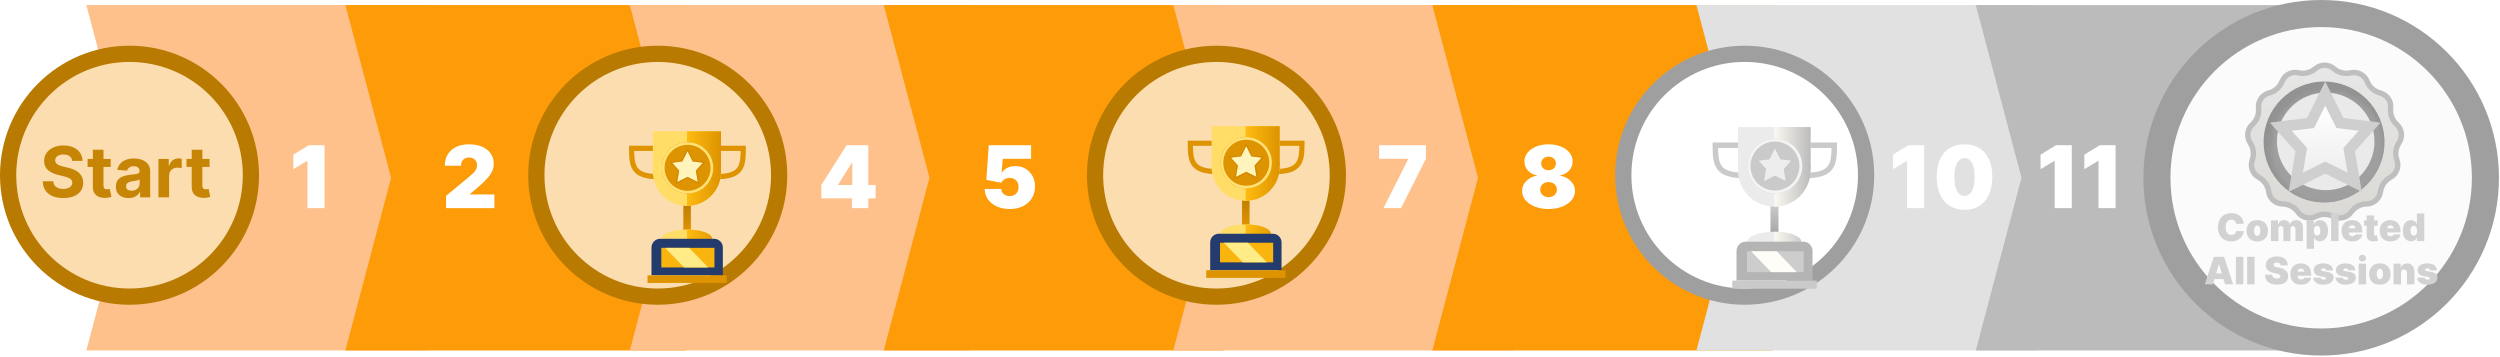 <svg width="462" height="66" viewBox="0 0 462 66" fill="none" xmlns="http://www.w3.org/2000/svg">
<path d="M15.957 0.939H78.844L85.884 32.853L78.844 64.766H15.957L24.404 32.853L15.957 0.939Z" fill="#FEC18B"/>
<path d="M63.826 0.939H126.714L133.754 32.853L126.714 64.766H63.826L72.274 32.853L63.826 0.939Z" fill="#FD9B08"/>
<path d="M116.39 0.939H179.278L186.317 32.853L179.278 64.766H116.39L124.837 32.853L116.39 0.939Z" fill="#FEC18B"/>
<path d="M163.321 0.939H226.209L233.248 32.853L226.209 64.766H163.321L171.768 32.853L163.321 0.939Z" fill="#FD9B08"/>
<path d="M216.823 0.939H279.71L286.75 32.853L279.71 64.766H216.823L225.27 32.853L216.823 0.939Z" fill="#FEC18B"/>
<path d="M264.692 0.939H327.58L334.62 32.853L327.58 64.766H264.692L273.14 32.853L264.692 0.939Z" fill="#FD9B08"/>
<path d="M313.501 0.939H376.389L383.429 32.853L376.389 64.766H313.501L321.949 32.853L313.501 0.939Z" fill="#E1E1E1"/>
<path d="M365.125 0.939H428.013L435.053 32.853L428.013 64.766H365.125L373.573 32.853L365.125 0.939Z" fill="#BBBBBB"/>
<circle cx="23.935" cy="32.382" r="22.435" fill="#FCDDB0" stroke="#B87A01" stroke-width="3"/>
<circle cx="121.552" cy="32.382" r="22.435" fill="#FCDDB0" stroke="#B87A01" stroke-width="3"/>
<circle cx="224.801" cy="32.382" r="22.435" fill="#FCDDB0" stroke="#B87A01" stroke-width="3"/>
<circle cx="322.418" cy="32.382" r="22.435" fill="white" stroke="#9F9F9F" stroke-width="3"/>
<circle cx="428.952" cy="32.852" r="30.352" fill="#FBFBFB" stroke="#9F9F9F" stroke-width="5"/>
<g filter="url(#filter0_d_621_6766)">
<path d="M120.796 32.272H122.186V37.173H120.796V32.272Z" fill="url(#paint0_linear_621_6766)"/>
<path fill-rule="evenodd" clip-rule="evenodd" d="M110.758 21.447H115.523V22.403H111.716C111.723 23.033 111.748 23.587 111.822 24.074C111.914 24.679 112.075 25.146 112.341 25.507C112.854 26.207 113.893 26.684 116.227 26.684V27.64C113.825 27.64 112.368 27.161 111.57 26.073C111.18 25.541 110.981 24.907 110.877 24.218C110.773 23.531 110.758 22.756 110.758 21.925L110.758 21.447ZM131.388 22.403H127.581V21.447H132.346V21.925C132.346 22.756 132.331 23.531 132.227 24.218C132.123 24.907 131.924 25.541 131.534 26.073C130.736 27.161 129.279 27.64 126.877 27.64V26.684C129.211 26.684 130.25 26.207 130.763 25.507C131.029 25.146 131.19 24.679 131.282 24.074C131.356 23.587 131.381 23.033 131.388 22.403Z" fill="#DE9300"/>
<path d="M127.759 26.279C127.759 29.756 124.941 32.575 121.464 32.575C117.987 32.575 115.168 29.756 115.168 26.279C115.168 22.802 117.987 19.983 121.464 19.983C124.941 19.983 127.759 22.802 127.759 26.279Z" fill="#FFDD66"/>
<path d="M121.464 36.929C118.896 36.929 116.815 37.679 116.815 38.605H126.112C126.112 37.679 124.031 36.929 121.464 36.929Z" fill="#FFDD66"/>
<path d="M115.168 18.773H127.759V25.985H115.168V18.773Z" fill="#FFDD66"/>
<path d="M126.112 38.929H116.815V38.576H126.112V38.929Z" fill="#FFDD66"/>
<path d="M127.76 26.279C127.76 29.756 124.941 32.574 121.464 32.574C121.464 32.574 121.464 29.756 121.464 26.279C121.464 22.802 121.464 19.983 121.464 19.983C124.941 19.983 127.76 22.802 127.76 26.279Z" fill="url(#paint1_linear_621_6766)"/>
<path d="M121.464 36.928C121.464 36.928 121.464 37.679 121.464 38.605H126.112C126.112 37.679 124.031 36.928 121.464 36.928Z" fill="url(#paint2_linear_621_6766)"/>
<path d="M121.464 18.773H127.76V25.984H121.464V18.773Z" fill="url(#paint3_linear_621_6766)"/>
<path d="M126.112 38.929H121.464C121.464 38.929 121.453 38.713 121.464 38.576C121.601 36.766 126.112 38.576 126.112 38.576V38.929Z" fill="url(#paint4_linear_621_6766)"/>
<path d="M125.355 25.578C125.355 27.659 123.668 29.346 121.587 29.346C119.507 29.346 117.82 27.659 117.82 25.578C117.82 23.497 119.507 21.811 121.587 21.811C123.668 21.811 125.355 23.497 125.355 25.578Z" fill="#DCAE0C"/>
<path d="M126.313 25.532C126.313 28.147 124.194 30.266 121.58 30.266C118.965 30.266 116.846 28.147 116.846 25.532C116.846 22.918 118.965 20.799 121.58 20.799C124.194 20.799 126.313 22.918 126.313 25.532Z" fill="#DE9300"/>
<path fill-rule="evenodd" clip-rule="evenodd" d="M121.58 29.782C123.927 29.782 125.83 27.88 125.83 25.532C125.83 23.185 123.927 21.283 121.58 21.283C119.232 21.283 117.33 23.185 117.33 25.532C117.33 27.88 119.232 29.782 121.58 29.782ZM121.58 30.266C124.194 30.266 126.313 28.147 126.313 25.532C126.313 22.918 124.194 20.799 121.58 20.799C118.965 20.799 116.846 22.918 116.846 25.532C116.846 28.147 118.965 30.266 121.58 30.266Z" fill="#FFE176"/>
<path d="M121.567 22.436L122.521 24.346L124.428 24.584L123.118 26.055L123.474 28.165L121.567 27.21L119.661 28.165L120.02 26.055L118.707 24.584L120.614 24.346L121.567 22.436Z" fill="#FFF4BC"/>
<path fill-rule="evenodd" clip-rule="evenodd" d="M121.568 21.961L122.66 24.149L124.855 24.424L123.345 26.121L123.753 28.543L121.568 27.449L119.381 28.544L119.794 26.121L118.28 24.424L120.475 24.149L121.568 21.961ZM120.614 24.346L118.708 24.585L120.02 26.055L119.661 28.166L121.568 27.211L123.474 28.166L123.118 26.055L124.428 24.585L122.521 24.346L121.568 22.436L120.614 24.346Z" fill="#C98500" fill-opacity="0.7"/>
<path d="M114.91 40.259C114.91 39.368 115.632 38.647 116.523 38.647H126.485C127.375 38.647 128.097 39.368 128.097 40.259V45.401H114.91V40.259Z" fill="#243B6D"/>
<path d="M116.729 40.317H126.547V43.941H116.729V40.317Z" fill="#F9B50E"/>
<path d="M117.431 40.317H121.872L125.378 43.941H120.937L117.431 40.317Z" fill="#FFEC86"/>
<path d="M114.178 45.401H128.83V46.804H114.178V45.401Z" fill="#DE9300"/>
</g>
<g filter="url(#filter1_d_621_6766)">
<path d="M224.045 31.33H225.435V36.231H224.045V31.33Z" fill="url(#paint5_linear_621_6766)"/>
<path fill-rule="evenodd" clip-rule="evenodd" d="M214.007 20.506H218.771V21.462H214.965C214.972 22.091 214.997 22.645 215.071 23.133C215.163 23.738 215.324 24.204 215.589 24.566C216.103 25.265 217.141 25.742 219.476 25.742V26.698C217.074 26.698 215.617 26.219 214.819 25.132C214.428 24.6 214.23 23.965 214.126 23.276C214.022 22.59 214.007 21.815 214.007 20.984L214.007 20.506ZM234.637 21.462H230.83V20.506H235.595V20.984C235.595 21.815 235.58 22.59 235.476 23.276C235.371 23.965 235.173 24.6 234.783 25.132C233.985 26.219 232.528 26.698 230.126 26.698V25.742C232.46 25.742 233.499 25.265 234.012 24.566C234.277 24.204 234.439 23.738 234.53 23.133C234.604 22.645 234.63 22.091 234.637 21.462Z" fill="#DE9300"/>
<path d="M231.008 25.338C231.008 28.815 228.189 31.633 224.712 31.633C221.235 31.633 218.417 28.815 218.417 25.338C218.417 21.861 221.235 19.042 224.712 19.042C228.189 19.042 231.008 21.861 231.008 25.338Z" fill="#FFDD66"/>
<path d="M224.712 35.987C222.145 35.987 220.064 36.738 220.064 37.664H229.361C229.361 36.738 227.279 35.987 224.712 35.987Z" fill="#FFDD66"/>
<path d="M218.417 17.832H231.008V25.043H218.417V17.832Z" fill="#FFDD66"/>
<path d="M229.361 37.988H220.064V37.635H229.361V37.988Z" fill="#FFDD66"/>
<path d="M231.008 25.337C231.008 28.814 228.19 31.633 224.713 31.633C224.713 31.633 224.713 28.814 224.713 25.337C224.713 21.86 224.713 19.041 224.713 19.041C228.19 19.041 231.008 21.86 231.008 25.337Z" fill="url(#paint6_linear_621_6766)"/>
<path d="M224.713 35.987C224.713 35.987 224.713 36.737 224.713 37.664H229.361C229.361 36.737 227.28 35.987 224.713 35.987Z" fill="url(#paint7_linear_621_6766)"/>
<path d="M224.713 17.832H231.008V25.043H224.713V17.832Z" fill="url(#paint8_linear_621_6766)"/>
<path d="M229.361 37.987H224.713C224.713 37.987 224.702 37.772 224.713 37.634C224.85 35.824 229.361 37.634 229.361 37.634V37.987Z" fill="url(#paint9_linear_621_6766)"/>
<path d="M228.604 24.637C228.604 26.717 226.917 28.404 224.836 28.404C222.755 28.404 221.069 26.717 221.069 24.637C221.069 22.556 222.755 20.869 224.836 20.869C226.917 20.869 228.604 22.556 228.604 24.637Z" fill="#DCAE0C"/>
<path d="M229.562 24.591C229.562 27.205 227.443 29.325 224.828 29.325C222.214 29.325 220.095 27.205 220.095 24.591C220.095 21.977 222.214 19.857 224.828 19.857C227.443 19.857 229.562 21.977 229.562 24.591Z" fill="#DE9300"/>
<path fill-rule="evenodd" clip-rule="evenodd" d="M224.828 28.841C227.176 28.841 229.078 26.938 229.078 24.591C229.078 22.244 227.176 20.341 224.828 20.341C222.481 20.341 220.579 22.244 220.579 24.591C220.579 26.938 222.481 28.841 224.828 28.841ZM224.828 29.325C227.443 29.325 229.562 27.205 229.562 24.591C229.562 21.977 227.443 19.857 224.828 19.857C222.214 19.857 220.095 21.977 220.095 24.591C220.095 27.205 222.214 29.325 224.828 29.325Z" fill="#FFE176"/>
<path d="M224.816 21.494L225.77 23.404L227.676 23.643L226.367 25.113L226.723 27.224L224.816 26.269L222.909 27.224L223.269 25.113L221.956 23.643L223.863 23.404L224.816 21.494Z" fill="#FFF4BC"/>
<path fill-rule="evenodd" clip-rule="evenodd" d="M224.816 21.02L225.909 23.208L228.104 23.483L226.593 25.179L227.002 27.602L224.816 26.507L222.63 27.602L223.042 25.179L221.528 23.483L223.724 23.208L224.816 21.02ZM223.863 23.405L221.956 23.643L223.269 25.114L222.91 27.225L224.816 26.27L226.723 27.225L226.367 25.114L227.677 23.643L225.77 23.405L224.816 21.495L223.863 23.405Z" fill="#C98500" fill-opacity="0.7"/>
<path d="M218.159 39.318C218.159 38.427 218.881 37.705 219.772 37.705H229.733C230.624 37.705 231.346 38.427 231.346 39.318V44.46H218.159V39.318Z" fill="#243B6D"/>
<path d="M219.978 39.376H229.796V42.999H219.978V39.376Z" fill="#F9B50E"/>
<path d="M220.679 39.376H225.121L228.627 42.999H224.186L220.679 39.376Z" fill="#FFEC86"/>
<path d="M217.427 44.46H232.079V45.863H217.427V44.46Z" fill="#DE9300"/>
</g>
<path d="M59.979 26.828V38.465H56.82V29.738H56.752L54.206 31.26V28.578L57.07 26.828H59.979Z" fill="white"/>
<path d="M82.433 38.465V36.192L86.774 32.601C87.062 32.363 87.308 32.139 87.513 31.931C87.721 31.719 87.88 31.501 87.99 31.277C88.104 31.054 88.16 30.806 88.16 30.533C88.16 30.234 88.096 29.978 87.967 29.766C87.842 29.554 87.668 29.391 87.445 29.277C87.221 29.16 86.963 29.101 86.672 29.101C86.38 29.101 86.123 29.16 85.899 29.277C85.679 29.395 85.509 29.567 85.388 29.794C85.266 30.022 85.206 30.298 85.206 30.624H82.206C82.206 29.806 82.39 29.101 82.757 28.51C83.124 27.919 83.643 27.465 84.314 27.147C84.984 26.828 85.77 26.669 86.672 26.669C87.604 26.669 88.41 26.819 89.092 27.118C89.778 27.414 90.306 27.83 90.677 28.368C91.052 28.906 91.24 29.537 91.24 30.26C91.24 30.707 91.147 31.152 90.962 31.596C90.776 32.035 90.443 32.522 89.962 33.056C89.481 33.59 88.797 34.226 87.91 34.965L86.82 35.874V35.942H91.365V38.465H82.433Z" fill="white"/>
<path d="M151.778 36.647V34.192L156.46 26.828H158.687V30.101H157.414L154.891 34.101V34.192H161.8V36.647H151.778ZM157.437 38.465V35.897L157.505 34.828V26.828H160.46V38.465H157.437Z" fill="white"/>
<path d="M186.587 38.624C185.693 38.624 184.899 38.467 184.206 38.152C183.517 37.834 182.973 37.397 182.575 36.84C182.181 36.283 181.981 35.643 181.973 34.919H185.041C185.053 35.321 185.208 35.641 185.507 35.88C185.81 36.118 186.17 36.238 186.587 36.238C186.909 36.238 187.193 36.169 187.439 36.033C187.685 35.893 187.878 35.696 188.018 35.442C188.159 35.188 188.227 34.893 188.223 34.556C188.227 34.215 188.159 33.919 188.018 33.669C187.878 33.416 187.685 33.221 187.439 33.084C187.193 32.944 186.909 32.874 186.587 32.874C186.253 32.874 185.945 32.955 185.66 33.118C185.38 33.277 185.174 33.499 185.041 33.783L182.268 33.238L182.723 26.828H190.541V29.351H185.314L185.087 31.919H185.155C185.337 31.567 185.651 31.275 186.098 31.044C186.545 30.809 187.064 30.692 187.655 30.692C188.348 30.692 188.965 30.853 189.507 31.175C190.053 31.497 190.482 31.942 190.797 32.51C191.115 33.075 191.272 33.726 191.268 34.465C191.272 35.275 191.079 35.995 190.689 36.624C190.303 37.249 189.759 37.739 189.058 38.096C188.357 38.448 187.534 38.624 186.587 38.624Z" fill="white"/>
<path d="M255.663 38.465L260.231 29.419V29.351H254.867V26.828H263.504V29.351L258.913 38.465H255.663Z" fill="white"/>
<path d="M286.172 38.624C285.232 38.624 284.393 38.478 283.655 38.186C282.92 37.895 282.34 37.499 281.916 36.999C281.496 36.499 281.285 35.934 281.285 35.306C281.285 34.825 281.405 34.385 281.643 33.988C281.886 33.59 282.211 33.26 282.621 32.999C283.03 32.734 283.486 32.563 283.99 32.488V32.397C283.327 32.283 282.782 31.989 282.353 31.516C281.929 31.039 281.717 30.476 281.717 29.828C281.717 29.219 281.91 28.677 282.297 28.203C282.683 27.726 283.211 27.351 283.882 27.078C284.552 26.806 285.316 26.669 286.172 26.669C287.028 26.669 287.791 26.808 288.461 27.084C289.132 27.357 289.66 27.732 290.047 28.209C290.433 28.683 290.626 29.222 290.626 29.828C290.626 30.48 290.41 31.043 289.978 31.516C289.547 31.989 289.005 32.283 288.353 32.397V32.488C288.853 32.563 289.308 32.734 289.717 32.999C290.126 33.26 290.452 33.59 290.694 33.988C290.937 34.385 291.058 34.825 291.058 35.306C291.058 35.934 290.846 36.499 290.422 36.999C290.001 37.499 289.422 37.895 288.683 38.186C287.948 38.478 287.111 38.624 286.172 38.624ZM286.172 36.442C286.471 36.442 286.736 36.382 286.967 36.26C287.198 36.139 287.38 35.972 287.513 35.76C287.649 35.544 287.717 35.302 287.717 35.033C287.717 34.764 287.649 34.525 287.513 34.317C287.38 34.109 287.198 33.946 286.967 33.828C286.736 33.707 286.471 33.647 286.172 33.647C285.876 33.647 285.611 33.707 285.376 33.828C285.145 33.946 284.961 34.109 284.825 34.317C284.692 34.525 284.626 34.764 284.626 35.033C284.626 35.302 284.692 35.542 284.825 35.755C284.961 35.967 285.145 36.135 285.376 36.26C285.611 36.382 285.876 36.442 286.172 36.442ZM286.172 31.465C286.437 31.465 286.672 31.41 286.876 31.3C287.081 31.19 287.242 31.039 287.359 30.846C287.477 30.652 287.535 30.434 287.535 30.192C287.535 29.95 287.477 29.736 287.359 29.55C287.242 29.361 287.081 29.213 286.876 29.107C286.672 28.997 286.437 28.942 286.172 28.942C285.91 28.942 285.675 28.997 285.467 29.107C285.263 29.213 285.102 29.361 284.984 29.55C284.867 29.736 284.808 29.95 284.808 30.192C284.808 30.434 284.867 30.652 284.984 30.846C285.102 31.035 285.263 31.186 285.467 31.3C285.675 31.41 285.91 31.465 286.172 31.465Z" fill="white"/>
<path d="M355.585 26.828V38.465H352.426V29.738H352.357L349.812 31.26V28.578L352.676 26.828H355.585ZM363.042 38.783C361.985 38.779 361.072 38.535 360.303 38.05C359.535 37.565 358.942 36.866 358.525 35.953C358.108 35.041 357.902 33.946 357.906 32.669C357.91 31.389 358.118 30.302 358.531 29.408C358.947 28.514 359.538 27.834 360.303 27.368C361.072 26.902 361.985 26.669 363.042 26.669C364.099 26.669 365.012 26.904 365.781 27.374C366.55 27.84 367.142 28.52 367.559 29.414C367.976 30.308 368.182 31.393 368.178 32.669C368.178 33.953 367.97 35.052 367.553 35.965C367.137 36.878 366.544 37.577 365.775 38.061C365.01 38.542 364.099 38.783 363.042 38.783ZM363.042 36.215C363.588 36.215 364.035 35.931 364.383 35.363C364.735 34.791 364.91 33.893 364.906 32.669C364.906 31.87 364.826 31.217 364.667 30.709C364.508 30.202 364.288 29.827 364.008 29.584C363.728 29.338 363.406 29.215 363.042 29.215C362.497 29.215 362.052 29.491 361.707 30.044C361.362 30.597 361.186 31.472 361.178 32.669C361.175 33.484 361.252 34.154 361.411 34.681C361.57 35.203 361.79 35.59 362.07 35.84C362.355 36.09 362.678 36.215 363.042 36.215Z" fill="white"/>
<path d="M382.866 26.828V38.465H379.707V29.738H379.639L377.093 31.26V28.578L379.957 26.828H382.866ZM390.96 26.828V38.465H387.801V29.738H387.732L385.187 31.26V28.578L388.051 26.828H390.96Z" fill="white"/>
<path d="M13.337 29.729C13.3 29.357 13.141 29.068 12.861 28.861C12.581 28.655 12.201 28.552 11.721 28.552C11.395 28.552 11.119 28.598 10.895 28.691C10.67 28.78 10.498 28.905 10.378 29.065C10.261 29.225 10.202 29.406 10.202 29.609C10.196 29.779 10.232 29.926 10.309 30.053C10.389 30.179 10.498 30.288 10.636 30.38C10.775 30.47 10.935 30.548 11.116 30.616C11.298 30.68 11.492 30.736 11.698 30.782L12.547 30.985C12.96 31.077 13.338 31.201 13.683 31.354C14.028 31.508 14.326 31.698 14.579 31.922C14.831 32.147 15.027 32.412 15.165 32.716C15.307 33.021 15.379 33.37 15.382 33.764C15.379 34.343 15.231 34.844 14.939 35.269C14.649 35.691 14.231 36.019 13.683 36.252C13.138 36.483 12.481 36.599 11.712 36.599C10.949 36.599 10.284 36.482 9.718 36.248C9.154 36.014 8.714 35.668 8.397 35.209C8.083 34.748 7.919 34.177 7.903 33.496H9.838C9.859 33.813 9.95 34.078 10.11 34.291C10.273 34.5 10.49 34.658 10.761 34.766C11.035 34.871 11.344 34.923 11.689 34.923C12.027 34.923 12.321 34.874 12.57 34.775C12.823 34.677 13.018 34.54 13.157 34.364C13.295 34.189 13.365 33.987 13.365 33.76C13.365 33.547 13.302 33.369 13.175 33.224C13.052 33.079 12.871 32.956 12.63 32.855C12.394 32.753 12.103 32.661 11.758 32.578L10.729 32.319C9.931 32.125 9.302 31.822 8.84 31.41C8.379 30.997 8.149 30.442 8.153 29.743C8.149 29.171 8.302 28.671 8.61 28.243C8.92 27.815 9.347 27.481 9.888 27.241C10.43 27.001 11.046 26.881 11.735 26.881C12.437 26.881 13.049 27.001 13.572 27.241C14.099 27.481 14.508 27.815 14.8 28.243C15.093 28.671 15.243 29.166 15.253 29.729H13.337ZM20.461 29.374V30.851H16.191V29.374H20.461ZM17.16 27.675H19.127V34.286C19.127 34.467 19.155 34.609 19.21 34.711C19.266 34.809 19.343 34.878 19.441 34.918C19.543 34.958 19.66 34.978 19.792 34.978C19.884 34.978 19.977 34.971 20.069 34.955C20.161 34.937 20.232 34.923 20.281 34.914L20.59 36.377C20.492 36.408 20.354 36.443 20.175 36.483C19.997 36.526 19.779 36.553 19.524 36.562C19.05 36.58 18.635 36.517 18.278 36.373C17.924 36.228 17.648 36.003 17.451 35.699C17.254 35.394 17.157 35.009 17.16 34.544V27.675ZM23.764 36.599C23.312 36.599 22.909 36.52 22.555 36.363C22.201 36.203 21.921 35.968 21.715 35.657C21.512 35.343 21.41 34.952 21.41 34.484C21.41 34.09 21.482 33.76 21.627 33.492C21.772 33.224 21.968 33.009 22.218 32.846C22.467 32.682 22.75 32.559 23.067 32.476C23.387 32.393 23.723 32.335 24.074 32.301C24.486 32.258 24.818 32.218 25.071 32.181C25.323 32.141 25.506 32.082 25.62 32.005C25.734 31.928 25.791 31.814 25.791 31.664V31.636C25.791 31.344 25.699 31.117 25.514 30.957C25.332 30.797 25.074 30.717 24.738 30.717C24.384 30.717 24.103 30.796 23.894 30.953C23.684 31.107 23.546 31.3 23.478 31.534L21.659 31.387C21.752 30.956 21.933 30.584 22.204 30.27C22.475 29.953 22.824 29.709 23.252 29.54C23.683 29.368 24.181 29.282 24.748 29.282C25.142 29.282 25.519 29.328 25.879 29.42C26.242 29.512 26.564 29.655 26.843 29.849C27.127 30.043 27.35 30.293 27.513 30.597C27.676 30.899 27.758 31.261 27.758 31.682V36.465H25.892V35.481H25.837C25.723 35.703 25.571 35.899 25.38 36.068C25.189 36.234 24.96 36.365 24.692 36.46C24.424 36.553 24.115 36.599 23.764 36.599ZM24.328 35.242C24.617 35.242 24.872 35.184 25.094 35.071C25.316 34.954 25.489 34.797 25.616 34.6C25.742 34.403 25.805 34.18 25.805 33.93V33.178C25.743 33.218 25.659 33.255 25.551 33.289C25.446 33.319 25.328 33.349 25.195 33.376C25.063 33.401 24.931 33.424 24.798 33.446C24.666 33.464 24.546 33.481 24.438 33.496C24.207 33.53 24.006 33.584 23.834 33.658C23.661 33.732 23.527 33.832 23.432 33.958C23.337 34.081 23.289 34.235 23.289 34.42C23.289 34.688 23.386 34.892 23.58 35.034C23.777 35.172 24.026 35.242 24.328 35.242ZM29.283 36.465V29.374H31.19V30.611H31.264C31.393 30.171 31.61 29.839 31.915 29.614C32.219 29.386 32.57 29.272 32.967 29.272C33.066 29.272 33.172 29.279 33.286 29.291C33.4 29.303 33.5 29.32 33.586 29.342V31.087C33.494 31.059 33.366 31.034 33.203 31.013C33.04 30.991 32.89 30.98 32.755 30.98C32.466 30.98 32.207 31.044 31.979 31.17C31.755 31.293 31.576 31.465 31.444 31.687C31.315 31.908 31.25 32.164 31.25 32.453V36.465H29.283ZM38.73 29.374V30.851H34.46V29.374H38.73ZM35.429 27.675H37.396V34.286C37.396 34.467 37.423 34.609 37.479 34.711C37.534 34.809 37.611 34.878 37.71 34.918C37.811 34.958 37.928 34.978 38.06 34.978C38.153 34.978 38.245 34.971 38.337 34.955C38.43 34.937 38.501 34.923 38.55 34.914L38.859 36.377C38.761 36.408 38.622 36.443 38.444 36.483C38.265 36.526 38.048 36.553 37.793 36.562C37.319 36.58 36.903 36.517 36.546 36.373C36.192 36.228 35.917 36.003 35.72 35.699C35.523 35.394 35.426 35.009 35.429 34.544V27.675Z" fill="#C78505"/>
<g filter="url(#filter2_d_621_6766)">
<path d="M424.737 9.459C425.852 9.716 427.022 9.427 427.89 8.682C428.864 7.845 430.303 7.845 431.277 8.682C432.145 9.427 433.315 9.716 434.43 9.459C435.681 9.171 436.955 9.84 437.429 11.033C437.851 12.096 438.753 12.896 439.859 13.186C441.101 13.513 441.919 14.697 441.784 15.974C441.663 17.111 442.091 18.238 442.935 19.01C443.883 19.876 444.056 21.305 443.343 22.373C442.708 23.324 442.563 24.52 442.952 25.596C443.389 26.803 442.878 28.149 441.751 28.763C440.746 29.31 440.062 30.302 439.906 31.435C439.732 32.708 438.655 33.662 437.371 33.681C436.227 33.699 435.16 34.259 434.496 35.191C433.75 36.236 432.353 36.58 431.207 36.001C430.186 35.485 428.981 35.485 427.96 36.001C426.814 36.58 425.417 36.236 424.671 35.191C424.007 34.259 422.94 33.699 421.796 33.681C420.512 33.662 419.435 32.708 419.261 31.435C419.105 30.302 418.421 29.31 417.416 28.763C416.288 28.149 415.778 26.803 416.215 25.596C416.604 24.52 416.459 23.324 415.823 22.373C415.11 21.305 415.284 19.876 416.232 19.01C417.076 18.238 417.504 17.111 417.383 15.974C417.248 14.697 418.065 13.513 419.307 13.186C420.414 12.896 421.316 12.096 421.738 11.033C422.212 9.84 423.486 9.171 424.737 9.459Z" fill="url(#paint10_linear_621_6766)" stroke="#BFBFBF"/>
<circle cx="429.481" cy="22.233" r="11.161" fill="#929292"/>
<mask id="mask0_621_6766" style="mask-type:alpha" maskUnits="userSpaceOnUse" x="419" y="12" width="22" height="22">
<circle cx="430.092" cy="23.35" r="10.524" fill="#C28B37"/>
</mask>
<g mask="url(#mask0_621_6766)">
<circle cx="429.481" cy="22.237" r="11.161" fill="#9F9F9F"/>
</g>
<circle cx="429.789" cy="22.132" r="9.011" fill="#EAEAEA"/>
<path d="M430.596 15.084L429.702 13.295L428.807 15.084L426.983 18.732L423.388 19.181L421.495 19.418L422.766 20.84L425.286 23.659L424.589 27.743L424.258 29.688L426.022 28.806L429.702 26.966L433.381 28.806L435.143 29.686L434.815 27.745L434.124 23.659L436.638 20.839L437.906 19.418L436.016 19.181L432.42 18.732L430.596 15.084Z" fill="url(#paint11_linear_621_6766)" stroke="#CFCFCF" stroke-width="2"/>
</g>
<path d="M414.649 41.363H413.247C413.237 41.247 413.211 41.142 413.168 41.047C413.126 40.953 413.068 40.872 412.994 40.804C412.921 40.734 412.832 40.681 412.728 40.645C412.623 40.607 412.505 40.587 412.372 40.587C412.14 40.587 411.944 40.644 411.783 40.757C411.624 40.869 411.503 41.031 411.42 41.241C411.339 41.452 411.298 41.705 411.298 41.999C411.298 42.311 411.34 42.572 411.423 42.782C411.507 42.991 411.629 43.149 411.788 43.255C411.947 43.359 412.139 43.411 412.362 43.411C412.49 43.411 412.604 43.396 412.705 43.364C412.806 43.331 412.894 43.284 412.969 43.222C413.043 43.161 413.104 43.087 413.15 43.001C413.198 42.913 413.231 42.815 413.247 42.705L414.649 42.715C414.633 42.931 414.572 43.15 414.468 43.374C414.363 43.596 414.215 43.802 414.023 43.991C413.832 44.178 413.596 44.329 413.314 44.443C413.033 44.557 412.705 44.614 412.333 44.614C411.865 44.614 411.446 44.514 411.075 44.314C410.705 44.113 410.413 43.818 410.197 43.429C409.983 43.039 409.877 42.563 409.877 41.999C409.877 41.433 409.986 40.955 410.205 40.568C410.423 40.178 410.718 39.884 411.09 39.685C411.461 39.485 411.875 39.384 412.333 39.384C412.654 39.384 412.95 39.428 413.22 39.516C413.49 39.604 413.727 39.732 413.931 39.901C414.135 40.069 414.299 40.275 414.423 40.52C414.547 40.766 414.623 41.047 414.649 41.363ZM417.136 44.614C416.721 44.614 416.367 44.532 416.072 44.368C415.777 44.203 415.551 43.972 415.393 43.677C415.236 43.381 415.157 43.037 415.157 42.646C415.157 42.255 415.236 41.912 415.393 41.617C415.551 41.32 415.777 41.09 416.072 40.926C416.367 40.76 416.721 40.677 417.136 40.677C417.55 40.677 417.905 40.76 418.2 40.926C418.495 41.09 418.721 41.32 418.878 41.617C419.036 41.912 419.114 42.255 419.114 42.646C419.114 43.037 419.036 43.381 418.878 43.677C418.721 43.972 418.495 44.203 418.2 44.368C417.905 44.532 417.55 44.614 417.136 44.614ZM417.146 43.6C417.262 43.6 417.362 43.561 417.446 43.483C417.531 43.406 417.596 43.295 417.643 43.15C417.689 43.006 417.712 42.835 417.712 42.636C417.712 42.435 417.689 42.264 417.643 42.121C417.596 41.977 417.531 41.866 417.446 41.788C417.362 41.71 417.262 41.671 417.146 41.671C417.023 41.671 416.918 41.71 416.83 41.788C416.742 41.866 416.675 41.977 416.629 42.121C416.582 42.264 416.559 42.435 416.559 42.636C416.559 42.835 416.582 43.006 416.629 43.15C416.675 43.295 416.742 43.406 416.83 43.483C416.918 43.561 417.023 43.6 417.146 43.6ZM419.671 44.545V40.727H420.974V41.453H421.014C421.093 41.214 421.229 41.025 421.421 40.886C421.613 40.747 421.842 40.677 422.107 40.677C422.376 40.677 422.607 40.748 422.801 40.891C422.995 41.032 423.112 41.219 423.151 41.453H423.191C423.256 41.219 423.393 41.032 423.604 40.891C423.814 40.748 424.061 40.677 424.345 40.677C424.711 40.677 425.007 40.795 425.234 41.03C425.463 41.265 425.577 41.578 425.577 41.97V44.545H424.205V42.318C424.205 42.15 424.163 42.019 424.079 41.925C423.994 41.829 423.88 41.781 423.738 41.781C423.597 41.781 423.485 41.829 423.402 41.925C423.321 42.019 423.281 42.15 423.281 42.318V44.545H421.968V42.318C421.968 42.15 421.926 42.019 421.841 41.925C421.757 41.829 421.643 41.781 421.501 41.781C421.406 41.781 421.325 41.802 421.257 41.845C421.189 41.888 421.136 41.951 421.098 42.032C421.062 42.111 421.043 42.207 421.043 42.318V44.545H419.671ZM426.254 45.977V40.727H427.616V41.393H427.646C427.696 41.264 427.769 41.145 427.865 41.038C427.961 40.928 428.08 40.841 428.223 40.776C428.365 40.71 428.531 40.677 428.72 40.677C428.972 40.677 429.211 40.744 429.439 40.878C429.667 41.013 429.853 41.224 429.995 41.512C430.14 41.801 430.212 42.175 430.212 42.636C430.212 43.077 430.143 43.442 430.005 43.732C429.869 44.022 429.687 44.238 429.458 44.381C429.231 44.523 428.982 44.595 428.71 44.595C428.531 44.595 428.371 44.566 428.23 44.508C428.091 44.448 427.972 44.368 427.872 44.267C427.775 44.164 427.699 44.048 427.646 43.919H427.626V45.977H426.254ZM427.597 42.636C427.597 42.821 427.621 42.982 427.669 43.118C427.718 43.252 427.788 43.357 427.877 43.431C427.969 43.504 428.077 43.541 428.203 43.541C428.329 43.541 428.436 43.505 428.524 43.434C428.613 43.361 428.681 43.257 428.728 43.123C428.776 42.987 428.8 42.825 428.8 42.636C428.8 42.447 428.776 42.285 428.728 42.151C428.681 42.015 428.613 41.912 428.524 41.84C428.436 41.767 428.329 41.731 428.203 41.731C428.077 41.731 427.969 41.767 427.877 41.84C427.788 41.912 427.718 42.015 427.669 42.151C427.621 42.285 427.597 42.447 427.597 42.636ZM432.159 39.454V44.545H430.786V39.454H432.159ZM434.687 44.614C434.28 44.614 433.928 44.537 433.633 44.381C433.34 44.223 433.114 43.998 432.955 43.705C432.797 43.41 432.719 43.057 432.719 42.646C432.719 42.251 432.798 41.907 432.957 41.612C433.116 41.317 433.341 41.087 433.631 40.923C433.921 40.759 434.263 40.677 434.657 40.677C434.946 40.677 435.207 40.722 435.44 40.811C435.674 40.901 435.874 41.031 436.04 41.202C436.205 41.371 436.333 41.576 436.422 41.818C436.512 42.06 436.557 42.333 436.557 42.636V42.954H433.146V42.198H435.294C435.292 42.089 435.264 41.993 435.209 41.91C435.156 41.825 435.084 41.76 434.993 41.714C434.904 41.666 434.802 41.642 434.687 41.642C434.576 41.642 434.474 41.666 434.382 41.714C434.289 41.76 434.214 41.825 434.158 41.907C434.103 41.99 434.074 42.087 434.071 42.198V43.014C434.071 43.136 434.096 43.246 434.148 43.342C434.199 43.438 434.273 43.513 434.369 43.568C434.465 43.623 434.581 43.65 434.717 43.65C434.812 43.65 434.898 43.637 434.976 43.61C435.055 43.584 435.123 43.546 435.179 43.496C435.236 43.444 435.277 43.383 435.304 43.312H436.557C436.514 43.577 436.412 43.807 436.251 44.003C436.09 44.197 435.877 44.348 435.612 44.455C435.349 44.562 435.04 44.614 434.687 44.614ZM439.394 40.727V41.721H436.878V40.727H439.394ZM437.365 39.812H438.737V43.317C438.737 43.37 438.746 43.415 438.765 43.451C438.783 43.486 438.811 43.513 438.849 43.531C438.887 43.547 438.936 43.556 438.996 43.556C439.037 43.556 439.085 43.551 439.14 43.541C439.196 43.531 439.238 43.522 439.264 43.516L439.463 44.48C439.402 44.498 439.314 44.521 439.2 44.547C439.087 44.574 438.953 44.591 438.797 44.6C438.482 44.616 438.218 44.584 438.004 44.503C437.79 44.42 437.629 44.29 437.522 44.112C437.414 43.935 437.362 43.713 437.365 43.446V39.812ZM441.742 44.614C441.334 44.614 440.983 44.537 440.688 44.381C440.395 44.223 440.168 43.998 440.009 43.705C439.852 43.41 439.773 43.057 439.773 42.646C439.773 42.251 439.853 41.907 440.012 41.612C440.171 41.317 440.395 41.087 440.686 40.923C440.976 40.759 441.318 40.677 441.712 40.677C442 40.677 442.262 40.722 442.495 40.811C442.729 40.901 442.929 41.031 443.094 41.202C443.26 41.371 443.388 41.576 443.477 41.818C443.567 42.06 443.611 42.333 443.611 42.636V42.954H440.201V42.198H442.349C442.347 42.089 442.319 41.993 442.264 41.91C442.211 41.825 442.139 41.76 442.048 41.714C441.958 41.666 441.856 41.642 441.742 41.642C441.631 41.642 441.529 41.666 441.436 41.714C441.343 41.76 441.269 41.825 441.212 41.907C441.158 41.99 441.129 42.087 441.125 42.198V43.014C441.125 43.136 441.151 43.246 441.203 43.342C441.254 43.438 441.328 43.513 441.424 43.568C441.52 43.623 441.636 43.65 441.772 43.65C441.866 43.65 441.952 43.637 442.03 43.61C442.11 43.584 442.178 43.546 442.234 43.496C442.291 43.444 442.332 43.383 442.358 43.312H443.611C443.568 43.577 443.466 43.807 443.306 44.003C443.145 44.197 442.932 44.348 442.667 44.455C442.403 44.562 442.095 44.614 441.742 44.614ZM445.553 44.595C445.282 44.595 445.031 44.523 444.803 44.381C444.576 44.238 444.393 44.022 444.256 43.732C444.12 43.442 444.052 43.077 444.052 42.636C444.052 42.175 444.123 41.801 444.266 41.512C444.41 41.224 444.595 41.013 444.822 40.878C445.051 40.744 445.291 40.677 445.543 40.677C445.732 40.677 445.898 40.71 446.041 40.776C446.183 40.841 446.302 40.928 446.398 41.038C446.495 41.145 446.568 41.264 446.617 41.393H446.637V39.454H448.009V44.545H446.647V43.919H446.617C446.564 44.048 446.488 44.164 446.389 44.267C446.291 44.368 446.171 44.448 446.031 44.508C445.891 44.566 445.732 44.595 445.553 44.595ZM446.06 43.541C446.186 43.541 446.294 43.504 446.384 43.431C446.475 43.357 446.544 43.252 446.592 43.118C446.642 42.982 446.667 42.821 446.667 42.636C446.667 42.447 446.642 42.285 446.592 42.151C446.544 42.015 446.475 41.912 446.384 41.84C446.294 41.767 446.186 41.731 446.06 41.731C445.934 41.731 445.827 41.767 445.737 41.84C445.649 41.912 445.581 42.015 445.533 42.151C445.487 42.285 445.464 42.447 445.464 42.636C445.464 42.825 445.487 42.987 445.533 43.123C445.581 43.257 445.649 43.361 445.737 43.434C445.827 43.505 445.934 43.541 446.06 43.541ZM408.929 52.545H407.437L409.118 47.454H411.007L412.687 52.545H411.196L410.082 48.856H410.042L408.929 52.545ZM408.65 50.536H411.454V51.571H408.65V50.536ZM414.57 47.454V52.545H413.198V47.454H414.57ZM416.641 47.454V52.545H415.269V47.454H416.641ZM421.459 49.045C421.446 48.879 421.384 48.75 421.273 48.657C421.163 48.564 420.997 48.518 420.773 48.518C420.631 48.518 420.514 48.535 420.423 48.57C420.333 48.603 420.267 48.649 420.224 48.707C420.181 48.765 420.158 48.831 420.157 48.906C420.153 48.967 420.164 49.023 420.189 49.072C420.215 49.12 420.257 49.164 420.313 49.204C420.37 49.242 420.442 49.277 420.529 49.308C420.617 49.34 420.722 49.368 420.843 49.393L421.26 49.482C421.542 49.542 421.783 49.621 421.984 49.719C422.184 49.816 422.348 49.931 422.476 50.064C422.603 50.195 422.697 50.343 422.757 50.507C422.818 50.671 422.85 50.85 422.851 51.044C422.85 51.378 422.766 51.662 422.6 51.894C422.434 52.126 422.197 52.302 421.889 52.423C421.583 52.544 421.214 52.605 420.783 52.605C420.341 52.605 419.954 52.539 419.625 52.408C419.296 52.277 419.041 52.076 418.859 51.804C418.678 51.531 418.587 51.181 418.586 50.755H419.898C419.906 50.911 419.945 51.042 420.015 51.148C420.084 51.254 420.182 51.334 420.308 51.389C420.436 51.444 420.587 51.471 420.763 51.471C420.911 51.471 421.034 51.453 421.133 51.416C421.233 51.38 421.308 51.329 421.36 51.265C421.411 51.2 421.438 51.126 421.439 51.044C421.438 50.966 421.412 50.898 421.362 50.84C421.314 50.78 421.235 50.727 421.124 50.681C421.013 50.633 420.863 50.588 420.674 50.546L420.167 50.437C419.716 50.339 419.36 50.176 419.1 49.947C418.842 49.717 418.713 49.403 418.715 49.005C418.713 48.682 418.799 48.399 418.973 48.157C419.149 47.914 419.392 47.724 419.702 47.588C420.013 47.452 420.37 47.384 420.773 47.384C421.184 47.384 421.539 47.453 421.839 47.591C422.139 47.728 422.371 47.922 422.533 48.172C422.697 48.421 422.78 48.712 422.782 49.045H421.459ZM425.226 52.614C424.819 52.614 424.467 52.537 424.172 52.381C423.879 52.223 423.653 51.998 423.494 51.705C423.336 51.41 423.258 51.057 423.258 50.646C423.258 50.251 423.337 49.907 423.496 49.612C423.655 49.317 423.88 49.087 424.17 48.923C424.46 48.759 424.802 48.677 425.197 48.677C425.485 48.677 425.746 48.722 425.98 48.811C426.213 48.901 426.413 49.031 426.579 49.202C426.744 49.371 426.872 49.576 426.961 49.818C427.051 50.06 427.096 50.333 427.096 50.636V50.954H423.685V50.198H425.833C425.831 50.089 425.803 49.993 425.748 49.91C425.695 49.825 425.623 49.76 425.532 49.714C425.443 49.666 425.341 49.642 425.226 49.642C425.115 49.642 425.013 49.666 424.921 49.714C424.828 49.76 424.753 49.825 424.697 49.907C424.642 49.99 424.613 50.087 424.61 50.198V51.014C424.61 51.136 424.636 51.246 424.687 51.342C424.738 51.438 424.812 51.513 424.908 51.568C425.004 51.623 425.12 51.65 425.256 51.65C425.351 51.65 425.437 51.637 425.515 51.61C425.594 51.584 425.662 51.546 425.719 51.496C425.775 51.444 425.816 51.383 425.843 51.312H427.096C427.053 51.577 426.951 51.807 426.79 52.003C426.629 52.197 426.416 52.348 426.151 52.455C425.888 52.562 425.579 52.614 425.226 52.614ZM431.146 49.97H429.883C429.876 49.892 429.849 49.825 429.801 49.768C429.753 49.712 429.691 49.669 429.614 49.639C429.54 49.608 429.457 49.592 429.366 49.592C429.248 49.592 429.147 49.613 429.063 49.656C428.978 49.7 428.937 49.761 428.938 49.84C428.937 49.897 428.961 49.949 429.01 49.997C429.062 50.045 429.16 50.082 429.306 50.109L430.082 50.248C430.473 50.319 430.764 50.44 430.954 50.608C431.146 50.776 431.243 51 431.245 51.282C431.243 51.554 431.162 51.79 431.001 51.991C430.842 52.19 430.624 52.344 430.348 52.453C430.073 52.561 429.759 52.614 429.406 52.614C428.822 52.614 428.366 52.495 428.036 52.257C427.708 52.018 427.525 51.703 427.487 51.312H428.849C428.867 51.433 428.927 51.527 429.028 51.593C429.13 51.657 429.26 51.69 429.416 51.69C429.541 51.69 429.645 51.668 429.726 51.625C429.809 51.582 429.851 51.521 429.853 51.441C429.851 51.368 429.815 51.31 429.744 51.267C429.674 51.224 429.565 51.189 429.416 51.163L428.739 51.044C428.35 50.976 428.058 50.846 427.864 50.656C427.671 50.465 427.574 50.22 427.576 49.92C427.574 49.655 427.644 49.43 427.785 49.246C427.927 49.061 428.13 48.92 428.394 48.824C428.659 48.726 428.973 48.677 429.336 48.677C429.888 48.677 430.323 48.791 430.641 49.02C430.961 49.249 431.129 49.565 431.146 49.97ZM435.261 49.97H433.998C433.991 49.892 433.964 49.825 433.916 49.768C433.868 49.712 433.806 49.669 433.73 49.639C433.655 49.608 433.572 49.592 433.481 49.592C433.363 49.592 433.262 49.613 433.178 49.656C433.093 49.7 433.052 49.761 433.053 49.84C433.052 49.897 433.076 49.949 433.126 49.997C433.177 50.045 433.276 50.082 433.421 50.109L434.197 50.248C434.588 50.319 434.879 50.44 435.069 50.608C435.262 50.776 435.359 51 435.36 51.282C435.359 51.554 435.277 51.79 435.117 51.991C434.958 52.19 434.74 52.344 434.463 52.453C434.188 52.561 433.874 52.614 433.521 52.614C432.937 52.614 432.481 52.495 432.151 52.257C431.823 52.018 431.64 51.703 431.602 51.312H432.964C432.982 51.433 433.042 51.527 433.143 51.593C433.246 51.657 433.375 51.69 433.531 51.69C433.657 51.69 433.76 51.668 433.841 51.625C433.924 51.582 433.967 51.521 433.968 51.441C433.967 51.368 433.93 51.31 433.859 51.267C433.789 51.224 433.68 51.189 433.531 51.163L432.855 51.044C432.465 50.976 432.174 50.846 431.98 50.656C431.786 50.465 431.69 50.22 431.691 49.92C431.69 49.655 431.759 49.43 431.9 49.246C432.043 49.061 432.246 48.92 432.509 48.824C432.774 48.726 433.088 48.677 433.451 48.677C434.003 48.677 434.438 48.791 434.756 49.02C435.076 49.249 435.244 49.565 435.261 49.97ZM435.886 52.545V48.727H437.258V52.545H435.886ZM436.572 48.329C436.387 48.329 436.227 48.268 436.095 48.145C435.962 48.022 435.896 47.875 435.896 47.703C435.896 47.53 435.962 47.383 436.095 47.26C436.227 47.138 436.387 47.076 436.572 47.076C436.759 47.076 436.918 47.138 437.049 47.26C437.182 47.383 437.248 47.53 437.248 47.703C437.248 47.875 437.182 48.022 437.049 48.145C436.918 48.268 436.759 48.329 436.572 48.329ZM439.797 52.614C439.383 52.614 439.028 52.532 438.733 52.368C438.438 52.203 438.212 51.972 438.054 51.677C437.897 51.381 437.818 51.037 437.818 50.646C437.818 50.255 437.897 49.912 438.054 49.617C438.212 49.32 438.438 49.09 438.733 48.926C439.028 48.76 439.383 48.677 439.797 48.677C440.211 48.677 440.566 48.76 440.861 48.926C441.156 49.09 441.382 49.32 441.539 49.617C441.697 49.912 441.776 50.255 441.776 50.646C441.776 51.037 441.697 51.381 441.539 51.677C441.382 51.972 441.156 52.203 440.861 52.368C440.566 52.532 440.211 52.614 439.797 52.614ZM439.807 51.6C439.923 51.6 440.023 51.561 440.108 51.483C440.192 51.406 440.258 51.295 440.304 51.15C440.35 51.006 440.374 50.835 440.374 50.636C440.374 50.435 440.35 50.264 440.304 50.121C440.258 49.977 440.192 49.866 440.108 49.788C440.023 49.71 439.923 49.671 439.807 49.671C439.684 49.671 439.579 49.71 439.491 49.788C439.403 49.866 439.336 49.977 439.29 50.121C439.243 50.264 439.22 50.435 439.22 50.636C439.22 50.835 439.243 51.006 439.29 51.15C439.336 51.295 439.403 51.406 439.491 51.483C439.579 51.561 439.684 51.6 439.807 51.6ZM443.705 50.397V52.545H442.332V48.727H443.635V49.453H443.675C443.758 49.211 443.903 49.021 444.112 48.883C444.323 48.746 444.568 48.677 444.848 48.677C445.118 48.677 445.353 48.739 445.551 48.864C445.752 48.986 445.907 49.155 446.016 49.371C446.127 49.586 446.182 49.832 446.18 50.109V52.545H444.808V50.397C444.81 50.208 444.762 50.06 444.664 49.952C444.568 49.844 444.434 49.791 444.261 49.791C444.149 49.791 444.05 49.816 443.966 49.865C443.883 49.913 443.819 49.983 443.774 50.074C443.729 50.163 443.706 50.271 443.705 50.397ZM450.348 49.97H449.085C449.078 49.892 449.051 49.825 449.003 49.768C448.955 49.712 448.893 49.669 448.817 49.639C448.742 49.608 448.659 49.592 448.568 49.592C448.45 49.592 448.349 49.613 448.265 49.656C448.18 49.7 448.139 49.761 448.14 49.84C448.139 49.897 448.163 49.949 448.212 49.997C448.264 50.045 448.362 50.082 448.508 50.109L449.284 50.248C449.675 50.319 449.966 50.44 450.156 50.608C450.349 50.776 450.446 51 450.447 51.282C450.446 51.554 450.364 51.79 450.204 51.991C450.045 52.19 449.827 52.344 449.55 52.453C449.275 52.561 448.961 52.614 448.608 52.614C448.024 52.614 447.568 52.495 447.238 52.257C446.91 52.018 446.727 51.703 446.689 51.312H448.051C448.069 51.433 448.129 51.527 448.23 51.593C448.333 51.657 448.462 51.69 448.618 51.69C448.744 51.69 448.847 51.668 448.928 51.625C449.011 51.582 449.054 51.521 449.055 51.441C449.054 51.368 449.017 51.31 448.946 51.267C448.876 51.224 448.767 51.189 448.618 51.163L447.942 51.044C447.552 50.976 447.26 50.846 447.067 50.656C446.873 50.465 446.777 50.22 446.778 49.92C446.777 49.655 446.846 49.43 446.987 49.246C447.13 49.061 447.333 48.92 447.596 48.824C447.861 48.726 448.175 48.677 448.538 48.677C449.09 48.677 449.525 48.791 449.843 49.02C450.163 49.249 450.331 49.565 450.348 49.97Z" fill="#D2D2D2"/>
<g filter="url(#filter3_d_621_6766)">
<path d="M321.695 32.381H323.175V37.603H321.695V32.381Z" fill="url(#paint12_linear_621_6766)"/>
<path fill-rule="evenodd" clip-rule="evenodd" d="M311 20.848H316.076V21.866H312.021C312.029 22.537 312.055 23.127 312.134 23.647C312.232 24.291 312.404 24.788 312.686 25.173C313.233 25.918 314.34 26.427 316.827 26.427V27.445C314.268 27.445 312.716 26.935 311.865 25.776C311.449 25.209 311.238 24.533 311.127 23.799C311.016 23.068 311 22.242 311 21.357L311 20.848ZM332.979 21.866H328.924V20.848H334V21.357C334 22.242 333.984 23.068 333.873 23.799C333.762 24.533 333.551 25.209 333.135 25.776C332.284 26.935 330.732 27.445 328.173 27.445V26.427C330.66 26.427 331.767 25.918 332.314 25.173C332.596 24.788 332.768 24.291 332.866 23.647C332.945 23.127 332.971 22.537 332.979 21.866Z" fill="#CACACA"/>
<path d="M329.113 25.996C329.113 29.701 326.11 32.704 322.406 32.704C318.701 32.704 315.698 29.701 315.698 25.996C315.698 22.292 318.701 19.289 322.406 19.289C326.11 19.289 329.113 22.292 329.113 25.996Z" fill="#EBEBEB"/>
<path d="M322.406 37.342C319.671 37.342 317.454 38.142 317.454 39.129H327.358C327.358 38.142 325.141 37.342 322.406 37.342Z" fill="#EBEBEB"/>
<path d="M315.698 18H329.113V25.683H315.698V18Z" fill="#EBEBEB"/>
<path d="M327.358 39.474H317.454V39.097H327.358V39.474Z" fill="#EBEBEB"/>
<path d="M329.113 25.996C329.113 29.7 326.11 32.703 322.406 32.703C322.406 32.703 322.406 29.7 322.406 25.996C322.406 22.291 322.406 19.289 322.406 19.289C326.11 19.289 329.113 22.291 329.113 25.996Z" fill="url(#paint13_linear_621_6766)"/>
<path d="M322.406 37.342C322.406 37.342 322.406 38.142 322.406 39.128H327.358C327.358 38.142 325.141 37.342 322.406 37.342Z" fill="url(#paint14_linear_621_6766)"/>
<path d="M322.406 18H329.113V25.682H322.406V18Z" fill="url(#paint15_linear_621_6766)"/>
<path d="M327.358 39.473H322.406C322.406 39.473 322.395 39.243 322.406 39.097C322.553 37.169 327.358 39.097 327.358 39.097V39.473Z" fill="url(#paint16_linear_621_6766)"/>
<path d="M326.551 25.25C326.551 27.467 324.754 29.264 322.538 29.264C320.321 29.264 318.524 27.467 318.524 25.25C318.524 23.033 320.321 21.236 322.538 21.236C324.754 21.236 326.551 23.033 326.551 25.25Z" fill="#CACACA"/>
<path d="M327.573 25.201C327.573 27.987 325.315 30.245 322.53 30.245C319.744 30.245 317.486 27.987 317.486 25.201C317.486 22.416 319.744 20.158 322.53 20.158C325.315 20.158 327.573 22.416 327.573 25.201Z" fill="#CACACA"/>
<path fill-rule="evenodd" clip-rule="evenodd" d="M322.53 29.729C325.03 29.729 327.057 27.702 327.057 25.201C327.057 22.701 325.03 20.674 322.53 20.674C320.029 20.674 318.002 22.701 318.002 25.201C318.002 27.702 320.029 29.729 322.53 29.729ZM322.53 30.245C325.315 30.245 327.573 27.987 327.573 25.201C327.573 22.416 325.315 20.158 322.53 20.158C319.744 20.158 317.486 22.416 317.486 25.201C317.486 27.987 319.744 30.245 322.53 30.245Z" fill="#F4F4F4"/>
<path d="M322.516 21.902L323.532 23.937L325.564 24.192L324.169 25.758L324.548 28.007L322.516 26.989L320.485 28.007L320.868 25.758L319.469 24.192L321.501 23.937L322.516 21.902Z" fill="#EDEDED"/>
<path fill-rule="evenodd" clip-rule="evenodd" d="M322.517 21.396L323.68 23.728L326.019 24.021L324.41 25.828L324.845 28.409L322.517 27.243L320.187 28.41L320.627 25.828L319.013 24.021L321.353 23.728L322.517 21.396ZM321.501 23.938L319.469 24.192L320.868 25.759L320.485 28.007L322.517 26.99L324.548 28.007L324.169 25.759L325.564 24.192L323.532 23.938L322.517 21.903L321.501 23.938Z" fill="#CACACA" fill-opacity="0.7"/>
<path d="M315.424 40.89C315.424 39.941 316.193 39.172 317.142 39.172H327.755C328.704 39.172 329.473 39.941 329.473 40.89V46.368H315.424V40.89Z" fill="#B4B4B4"/>
<path d="M317.362 40.952H327.822V44.812H317.362V40.952Z" fill="#CDCDCD"/>
<path d="M318.109 40.952H322.841L326.577 44.812H321.845L318.109 40.952Z" fill="#FFFEF6"/>
<path d="M314.644 46.368H330.254V47.863H314.644V46.368Z" fill="#CACACA"/>
</g>
<defs>
<filter id="filter0_d_621_6766" x="109.974" y="17.99" width="34.124" height="40.567" filterUnits="userSpaceOnUse" color-interpolation-filters="sRGB">
<feFlood flood-opacity="0" result="BackgroundImageFix"/>
<feColorMatrix in="SourceAlpha" type="matrix" values="0 0 0 0 0 0 0 0 0 0 0 0 0 0 0 0 0 0 127 0" result="hardAlpha"/>
<feOffset dx="5.484" dy="5.484"/>
<feGaussianBlur stdDeviation="3.134"/>
<feComposite in2="hardAlpha" operator="out"/>
<feColorMatrix type="matrix" values="0 0 0 0 0 0 0 0 0 0 0 0 0 0 0 0 0 0 0.3 0"/>
<feBlend mode="normal" in2="BackgroundImageFix" result="effect1_dropShadow_621_6766"/>
<feBlend mode="normal" in="SourceGraphic" in2="effect1_dropShadow_621_6766" result="shape"/>
</filter>
<filter id="filter1_d_621_6766" x="213.223" y="17.049" width="34.124" height="40.567" filterUnits="userSpaceOnUse" color-interpolation-filters="sRGB">
<feFlood flood-opacity="0" result="BackgroundImageFix"/>
<feColorMatrix in="SourceAlpha" type="matrix" values="0 0 0 0 0 0 0 0 0 0 0 0 0 0 0 0 0 0 127 0" result="hardAlpha"/>
<feOffset dx="5.484" dy="5.484"/>
<feGaussianBlur stdDeviation="3.134"/>
<feComposite in2="hardAlpha" operator="out"/>
<feColorMatrix type="matrix" values="0 0 0 0 0 0 0 0 0 0 0 0 0 0 0 0 0 0 0.3 0"/>
<feBlend mode="normal" in2="BackgroundImageFix" result="effect1_dropShadow_621_6766"/>
<feBlend mode="normal" in="SourceGraphic" in2="effect1_dropShadow_621_6766" result="shape"/>
</filter>
<filter id="filter2_d_621_6766" x="410.886" y="7.555" width="37.395" height="37.227" filterUnits="userSpaceOnUse" color-interpolation-filters="sRGB">
<feFlood flood-opacity="0" result="BackgroundImageFix"/>
<feColorMatrix in="SourceAlpha" type="matrix" values="0 0 0 0 0 0 0 0 0 0 0 0 0 0 0 0 0 0 127 0" result="hardAlpha"/>
<feOffset dy="4"/>
<feGaussianBlur stdDeviation="2"/>
<feComposite in2="hardAlpha" operator="out"/>
<feColorMatrix type="matrix" values="0 0 0 0 0 0 0 0 0 0 0 0 0 0 0 0 0 0 0.25 0"/>
<feBlend mode="normal" in2="BackgroundImageFix" result="effect1_dropShadow_621_6766"/>
<feBlend mode="normal" in="SourceGraphic" in2="effect1_dropShadow_621_6766" result="shape"/>
</filter>
<filter id="filter3_d_621_6766" x="310.217" y="17.216" width="35.536" height="42.399" filterUnits="userSpaceOnUse" color-interpolation-filters="sRGB">
<feFlood flood-opacity="0" result="BackgroundImageFix"/>
<feColorMatrix in="SourceAlpha" type="matrix" values="0 0 0 0 0 0 0 0 0 0 0 0 0 0 0 0 0 0 127 0" result="hardAlpha"/>
<feOffset dx="5.484" dy="5.484"/>
<feGaussianBlur stdDeviation="3.134"/>
<feComposite in2="hardAlpha" operator="out"/>
<feColorMatrix type="matrix" values="0 0 0 0 0 0 0 0 0 0 0 0 0 0 0 0 0 0 0.3 0"/>
<feBlend mode="normal" in2="BackgroundImageFix" result="effect1_dropShadow_621_6766"/>
<feBlend mode="normal" in="SourceGraphic" in2="effect1_dropShadow_621_6766" result="shape"/>
</filter>
<linearGradient id="paint0_linear_621_6766" x1="121.491" y1="32.272" x2="121.491" y2="37.173" gradientUnits="userSpaceOnUse">
<stop stop-color="#C07F00"/>
<stop offset="1" stop-color="#DE9300"/>
</linearGradient>
<linearGradient id="paint1_linear_621_6766" x1="127.716" y1="25.122" x2="121.405" y2="25.122" gradientUnits="userSpaceOnUse">
<stop stop-color="#DE9300"/>
<stop offset="1" stop-color="#FFBC11"/>
</linearGradient>
<linearGradient id="paint2_linear_621_6766" x1="127.716" y1="25.122" x2="121.405" y2="25.122" gradientUnits="userSpaceOnUse">
<stop stop-color="#DE9300"/>
<stop offset="1" stop-color="#FFBC11"/>
</linearGradient>
<linearGradient id="paint3_linear_621_6766" x1="127.716" y1="25.122" x2="121.405" y2="25.122" gradientUnits="userSpaceOnUse">
<stop stop-color="#DE9300"/>
<stop offset="1" stop-color="#FFBC11"/>
</linearGradient>
<linearGradient id="paint4_linear_621_6766" x1="127.716" y1="25.122" x2="121.405" y2="25.122" gradientUnits="userSpaceOnUse">
<stop stop-color="#DE9300"/>
<stop offset="1" stop-color="#FFBC11"/>
</linearGradient>
<linearGradient id="paint5_linear_621_6766" x1="224.74" y1="31.33" x2="224.74" y2="36.231" gradientUnits="userSpaceOnUse">
<stop stop-color="#C07F00"/>
<stop offset="1" stop-color="#DE9300"/>
</linearGradient>
<linearGradient id="paint6_linear_621_6766" x1="230.965" y1="24.181" x2="224.653" y2="24.181" gradientUnits="userSpaceOnUse">
<stop stop-color="#DE9300"/>
<stop offset="1" stop-color="#FFBC11"/>
</linearGradient>
<linearGradient id="paint7_linear_621_6766" x1="230.965" y1="24.181" x2="224.653" y2="24.181" gradientUnits="userSpaceOnUse">
<stop stop-color="#DE9300"/>
<stop offset="1" stop-color="#FFBC11"/>
</linearGradient>
<linearGradient id="paint8_linear_621_6766" x1="230.965" y1="24.181" x2="224.653" y2="24.181" gradientUnits="userSpaceOnUse">
<stop stop-color="#DE9300"/>
<stop offset="1" stop-color="#FFBC11"/>
</linearGradient>
<linearGradient id="paint9_linear_621_6766" x1="230.965" y1="24.181" x2="224.653" y2="24.181" gradientUnits="userSpaceOnUse">
<stop stop-color="#DE9300"/>
<stop offset="1" stop-color="#FFBC11"/>
</linearGradient>
<linearGradient id="paint10_linear_621_6766" x1="429.583" y1="6.568" x2="429.583" y2="38.106" gradientUnits="userSpaceOnUse">
<stop stop-color="#E8E8E8"/>
<stop offset="1" stop-color="#D9D8D4"/>
</linearGradient>
<linearGradient id="paint11_linear_621_6766" x1="429.702" y1="15.531" x2="429.702" y2="27.911" gradientUnits="userSpaceOnUse">
<stop stop-color="white"/>
<stop offset="1" stop-color="#EEEEEE"/>
</linearGradient>
<linearGradient id="paint12_linear_621_6766" x1="322.435" y1="32.381" x2="322.435" y2="37.603" gradientUnits="userSpaceOnUse">
<stop stop-color="#CACACA"/>
<stop offset="1" stop-color="#A8A8A8"/>
</linearGradient>
<linearGradient id="paint13_linear_621_6766" x1="329.067" y1="24.764" x2="322.343" y2="24.764" gradientUnits="userSpaceOnUse">
<stop stop-color="#BCBCBC"/>
<stop offset="1" stop-color="#FDFAF2"/>
</linearGradient>
<linearGradient id="paint14_linear_621_6766" x1="329.067" y1="24.764" x2="322.343" y2="24.764" gradientUnits="userSpaceOnUse">
<stop stop-color="#BCBCBC"/>
<stop offset="1" stop-color="#FDFAF2"/>
</linearGradient>
<linearGradient id="paint15_linear_621_6766" x1="329.067" y1="24.764" x2="322.343" y2="24.764" gradientUnits="userSpaceOnUse">
<stop stop-color="#BCBCBC"/>
<stop offset="1" stop-color="#FDFAF2"/>
</linearGradient>
<linearGradient id="paint16_linear_621_6766" x1="329.067" y1="24.764" x2="322.343" y2="24.764" gradientUnits="userSpaceOnUse">
<stop stop-color="#BCBCBC"/>
<stop offset="1" stop-color="#FDFAF2"/>
</linearGradient>
</defs>
</svg>
